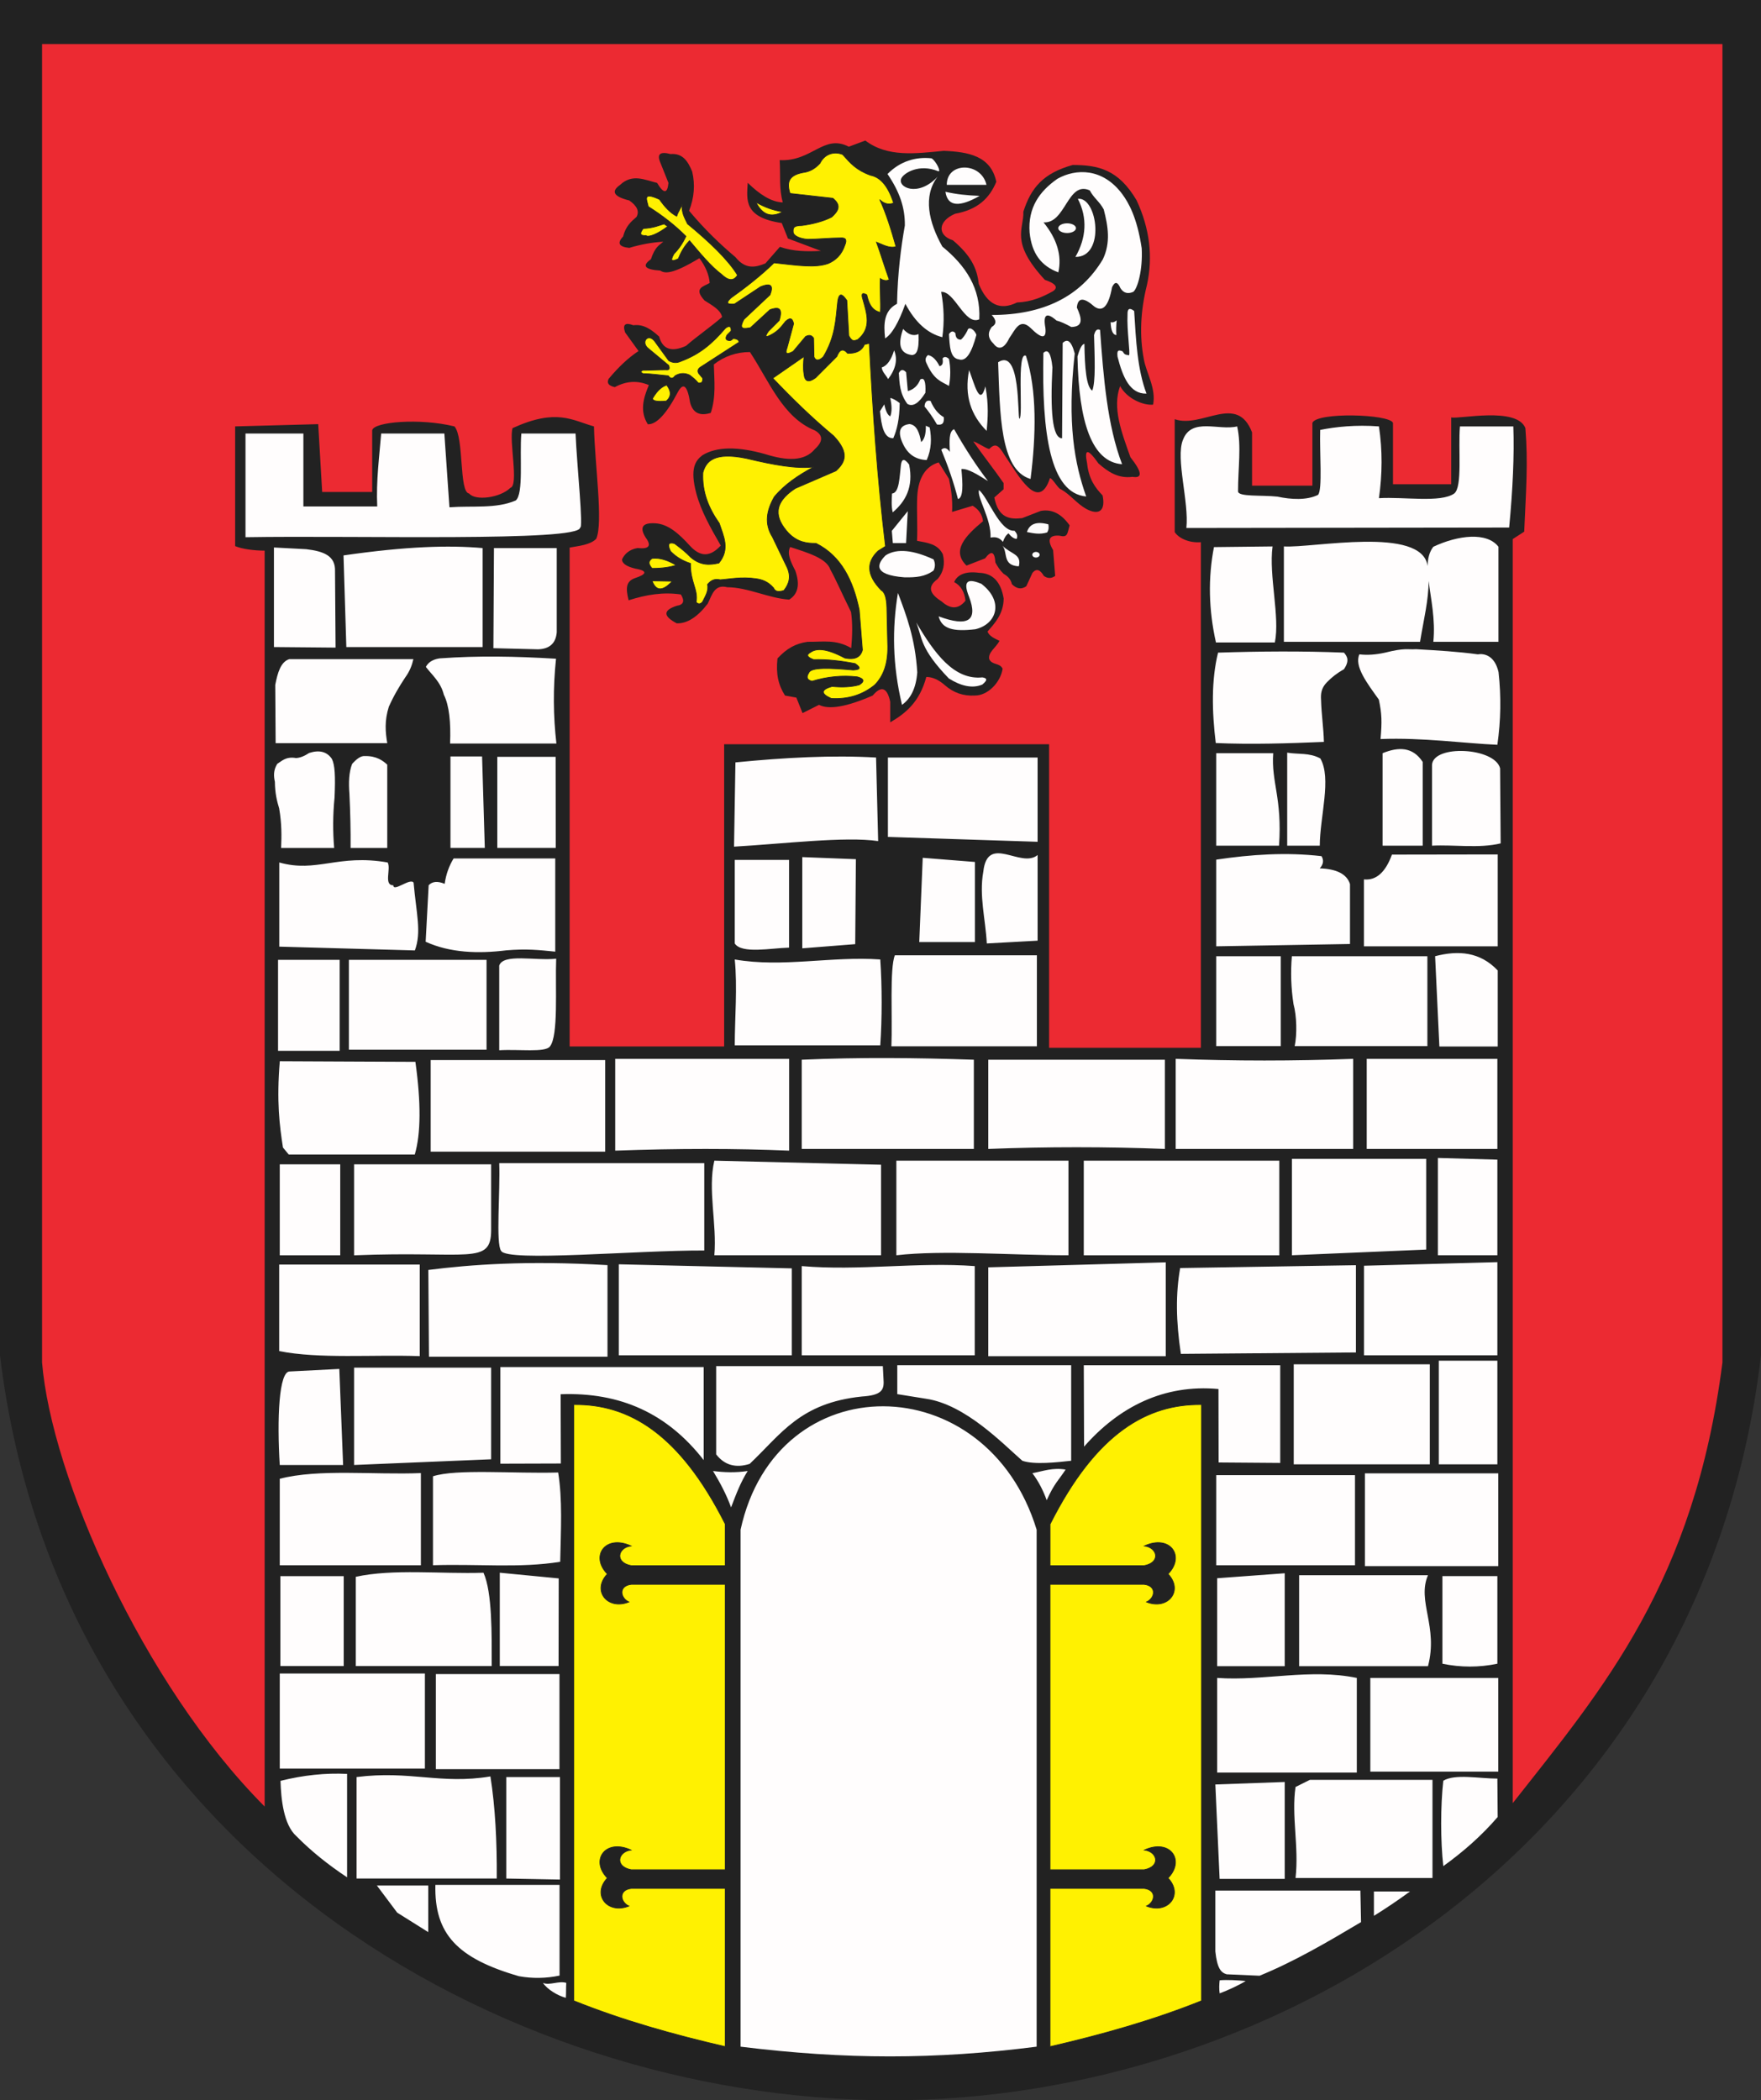 <?xml version="1.0" encoding="ISO-8859-1" standalone="yes"?>
<svg width="531.269" height="633.578">
  <rect width="100%" height="100%" fill="#333333" stroke="none"/>
  <defs> 
    <marker id="ArrowEnd" viewBox="0 0 10 10" refX="0" refY="5" 
     markerUnits="strokeWidth" 
     markerWidth="4" 
     markerHeight="3" 
     orient="auto"> 
        <path d="M 0 0 L 10 5 L 0 10 z" /> 
    </marker>
    <marker id="ArrowStart" viewBox="0 0 10 10" refX="10" refY="5" 
     markerUnits="strokeWidth" 
     markerWidth="4" 
     markerHeight="3" 
     orient="auto"> 
        <path d="M 10 0 L 0 5 L 10 10 z" /> 
    </marker> </defs>
<g>
<path style="stroke:none; fill-rule:evenodd; fill:#222222" d="M 0 0L 531.269 0L 531.269 408.855C 513.957 555.793 385.309 633.785 268.008 633.578C 151.199 633.171 17.895 557.316 0 408.855L 0 0"/>
<path style="stroke:none; fill-rule:evenodd; fill:#ec2a32" d="M 12.656 13.296L 519.637 13.296L 519.637 411C 511.144 477.308 483.699 509.23 456.371 543.941L 456.371 162.617L 459.832 160.382C 460.371 148.105 461.047 139.535 460.184 129.14C 457.598 122.57 439.984 126.543 437.809 125.914L 437.809 146.082L 420.242 146.082L 420.242 127.558C 419.203 124.902 397.246 124.257 395.934 127.558L 395.934 146.503L 377.727 146.503L 377.727 130.437C 373.18 118.519 362.644 129.328 354.394 126.453L 354.394 160.507C 355.648 162.429 358.828 163.839 362.285 163.562L 362.285 316.082L 316.5 316.082L 316.5 224.511L 218.465 224.511L 218.465 315.671L 171.855 315.671L 171.855 165.183C 174.57 164.671 178.07 164.406 179.875 162.531C 182.035 157.718 179.422 139.933 179.195 128.636C 172.601 126.777 167.883 123.105 154.633 129.148C 153.496 132.937 156.621 146.453 153.953 147.175C 150.898 150.187 143.402 151.156 141.543 148.878C 138.414 148.558 140.066 132.027 137.109 128.636C 126.687 126.058 112.637 127.238 112.281 129.828L 112.281 148.41L 97.195 148.41L 96.004 127.949L 70.941 128.628L 70.941 164.742C 73.113 165.648 76.762 166.105 79.844 166.105L 79.844 544.964C 42.84 507.804 15.469 445.039 12.688 411.003L 12.688 13.3L 12.656 13.296zM 235.223 74.445C 239.371 75.898 243.519 75.898 247.668 75.687C 244.351 74.445 241.031 73.199 237.711 71.953C 237.09 70.398 236.469 68.843 235.844 67.285C 224.273 65.57 225.293 60.253 225.574 55.148C 229.098 58.57 232.629 60.957 236.152 61.058C 234.984 56.777 235.5 53.226 235.223 48.3C 244.973 48.816 248.5 40.316 256.074 44.257C 257.73 43.636 259.391 43.015 261.051 42.394C 267.769 47.503 276.289 46.32 284.703 45.503C 292.18 45.8 298.93 47.039 300.574 54.839C 298.5 59.816 294.973 63.242 288.125 64.488C 282.836 66.769 282.805 71.031 287.473 72.484C 292.969 77.152 294.766 80.98 295.285 85.652C 297.836 91.914 301.672 93.781 306.801 91.253C 311.363 91.05 314.621 89.535 317.691 87.832C 319.348 86.691 318.519 85.55 315.203 84.41C 304.601 72.918 308.945 69.168 308.734 63.867C 311.031 56.679 314.687 52.257 323.609 49.769C 331.297 49.785 337.402 51.086 342.906 60.445C 346.848 68.949 347.883 77.457 346.016 85.964C 344.047 93.847 343.734 101.316 345.082 108.371C 345.809 112.519 348.816 117.082 347.883 122.062C 344.98 122.371 340 120.3 337.926 116.46C 335.473 123.035 338.41 130.511 341.035 137.933C 344.559 142.394 344.769 144.363 341.656 143.843C 337.297 144.414 334.25 142.3 331.387 139.8C 328.172 135.238 327.031 135.238 327.965 139.8C 328.477 144.578 330.449 147.168 332.633 149.449C 333.566 153.91 331.699 155.671 327.656 153.492C 324.754 151.836 323 149.273 320.094 147.613C 319.266 147.511 317.598 144.332 316.769 144.23C 313.25 154.816 307.109 143.171 303.078 137.316C 301.211 134.207 300.277 133.582 298.41 135.453C 297.375 135.246 294.66 133.363 293.625 133.156C 296.113 136.785 300.281 142.093 302.769 145.726C 302.769 146.347 302.769 146.968 302.769 147.589C 301.836 148.418 300.902 149.246 299.969 150.078C 301.207 156.316 304.633 156.726 308.371 156.3C 310.234 155.578 312.105 154.851 313.973 154.125C 317.297 153.503 320.199 154.953 322.687 158.48C 321.937 161.175 322.094 162.214 319.578 161.589C 316.469 161.386 315.844 162.832 317.711 165.945C 317.918 168.539 318.125 171.132 318.332 173.726C 317.191 174.554 316.051 174.554 314.91 173.726C 313.769 171.757 312.629 171.445 311.488 172.793C 310.867 174.14 310.246 175.488 309.625 176.836C 308.176 177.871 306.723 177.664 305.269 176.214C 304.992 174.902 304.16 173.867 302.781 173.105C 301.605 171.964 300.914 170.824 300.293 169.683C 300.086 166.367 299.051 165.949 297.184 168.441C 295.32 169.168 293.449 169.89 291.582 170.617C 286.996 166.156 291.152 161.695 296.559 157.234C 296.351 155.265 295.316 153.707 293.449 152.566C 291.375 153.187 289.301 153.808 287.227 154.429C 287.434 150.589 286.918 147.48 286.297 144.472C 285.262 142.816 284.223 141.156 283.187 139.496C 279.559 140.531 277.027 143.777 276.719 149.796C 276.512 154.152 276.859 158.789 276.656 163.144C 279.875 163.757 282.883 164.066 284.434 167.187C 285.156 170.089 284.641 172.582 282.879 174.656C 279.129 177.355 281.211 179.601 284.121 181.468C 286.922 183.957 289.305 183.675 291.277 181.191C 290.969 178.496 289.828 176.628 287.855 175.589C 288.738 173.519 291.039 172.21 295.324 172.789C 299.473 172.89 301.961 175.484 302.793 180.566C 302.75 185.343 299.906 188.214 297.941 190.492C 298.355 191.941 300.301 192.703 301.547 193.324C 300.434 195.406 297.996 196.812 298.437 198.859C 299.371 200.722 301.547 199.855 302.48 201.722C 301.859 205.82 298.019 209.863 294.078 209.812C 290.656 210.015 287.648 208.984 285.055 206.703C 283.187 205.046 281.32 204.214 279.453 204.214C 277.387 211.902 273.129 215.218 268.562 217.906C 268.562 215.832 268.562 213.757 268.562 211.683C 267.629 207.371 265.867 206.75 263.273 209.82C 255.359 213.273 250.023 214.144 247.09 212.621C 245.434 213.449 243.773 214.277 242.113 215.109C 241.492 213.554 240.871 212 240.25 210.441C 239.109 210.238 237.969 210.027 236.828 209.82C 234.855 206.71 234.031 203.394 234.555 198.617C 237.355 195.609 240.012 194.125 243.641 193.605C 248.309 193.668 252.137 192.789 256.809 195.503C 257.121 191.875 257.262 188.242 256.746 184.613C 253.625 178.277 252.199 174.855 250.523 171.855C 249.391 168.41 243.754 166.761 238.387 165.011C 237.355 166.98 238.496 169.367 239.941 172.168C 241.391 176.316 240.769 179.222 238.078 180.882C 231.855 180.468 225.633 177.168 219.406 177.148C 215.445 176.156 214.801 179.582 213.496 182.125C 210.387 186.168 207.273 188.14 204.16 188.035C 200.012 185.859 200.012 184.093 204.16 182.746C 206.234 182.437 206.648 181.296 205.402 179.324C 200.012 178.546 195.043 179.371 189.648 181.082C 188.703 177.328 188.851 175.296 191.707 174.343C 194.73 173.336 195.797 172.25 191.707 171.543C 189 170.898 187.652 169.964 187.664 168.742C 188.332 167.253 189.746 165.753 192.332 165.32C 195.805 165.699 196.637 164.664 194.82 162.21C 192.851 159.101 193.785 157.648 197.621 157.855C 201.668 158.05 204.988 161.168 208.199 164.703C 212.144 168.968 215.168 166.976 217.449 164.586C 214.34 159.191 211.519 154.226 210.066 148.832C 208.086 141.351 209.75 138.968 211.93 137.316C 216.184 134.722 222.512 134.621 230.914 137.007C 237.344 139.027 242.738 139.238 245.851 135.453C 248.34 133.171 248.34 131.304 245.851 129.851C 236.133 125.949 232.047 115 226.246 106.199C 222.199 106.199 218.57 107.441 215.355 109.929C 215.484 114.804 216.059 119.679 214.422 124.558C 211.105 125.593 209.027 124.558 208.199 121.449C 207.371 116.261 206.125 115.226 204.465 118.339C 201.043 124.875 198.035 128.089 195.441 127.988C 192.945 124.046 194.09 120.105 195.75 116.164C 192.328 114.714 188.902 114.921 185.48 116.785C 183.613 116.371 182.992 115.543 183.613 114.296C 186.621 110.668 189.629 107.867 192.637 105.894C 191.289 104.031 189.941 102.16 188.594 100.293C 187.766 97.91 188.594 97.183 191.082 98.117C 194.195 97.699 196.582 99.46 198.859 101.539C 199.894 105.375 202.594 106.308 206.949 104.339C 210.266 101.437 214.519 98.531 217.84 95.625C 217.43 93.445 214.629 91.996 212.551 90.648C 209.086 86.894 212.262 86.46 214.105 85.359C 213.902 82.871 212.863 80.382 210.996 77.89C 202.891 82.781 200.613 82.566 199.172 81.625C 194.504 81.316 193.57 80.175 196.371 78.203C 197.613 74.449 198.859 74.011 200.105 72.914C 196.684 73.117 193.262 73.742 189.836 74.777C 186.727 74.468 186.101 73.328 187.973 71.355C 188.797 68.203 190.355 66.882 192.016 65.445C 192.945 63.789 192.219 62.128 189.84 60.468C 185.172 59.328 184.238 57.773 187.039 55.8C 190.773 52.277 194.508 54.281 198.242 55.179C 200.211 58.496 201.351 58.496 201.664 55.179C 200.836 53.105 200.008 51.031 199.176 48.957C 198.141 46.468 199.176 45.64 202.285 46.468C 206.023 46.152 207.578 48.746 208.82 51.757C 209.754 55.699 209.441 59.64 207.887 63.582C 212.555 69.183 217.223 73.644 221.891 77.586C 224.898 81.332 227.906 80.703 230.914 79.453C 232.363 77.796 233.816 76.136 235.269 74.476"/>
<path style="stroke:none; fill-rule:evenodd; fill:#fff101" d="M 211.391 110.703C 215.254 108.203 219.117 105.707 222.98 103.207C 222.859 102.683 222.578 102.214 221.172 102.121C 220.73 102.64 220.289 102.843 219.844 102.722C 218.937 102.586 218.777 102.023 219.363 101.031C 219.766 100.628 220.168 100.226 220.57 99.824C 220.691 97.683 219.191 98.73 218.848 99.011C 214.754 103.761 211.164 106.832 205.359 109.015C 204.156 109.574 202.945 109.496 201.738 108.777C 200.453 107.003 199.164 105.23 197.875 103.457C 195.797 100.109 193.301 102.976 195.34 104.906C 197.473 106.679 199.605 108.453 201.738 110.226C 202.176 111.39 201.738 111.671 200.894 111.554C 198.48 111.554 196.227 111.71 193.809 111.71C 193.184 112.234 193.144 112.195 194.008 112.718C 196.473 112.73 198.93 113.128 201.613 113.359C 202.297 114.32 202.98 114.32 203.664 113.359C 204.926 112.625 206.32 112.355 208.008 113.121C 208.973 113.843 209.91 114.597 210.664 115.539C 211.426 115.617 212.082 115.511 211.988 114.089C 211.586 113.609 211.184 113.125 210.781 112.64C 210.344 111.89 210.547 111.246 211.383 110.707L 211.391 110.703zM 201.129 116.148C 199.809 116.609 198.441 117.535 196.902 120.136C 196.777 120.949 198.144 121.234 201.008 120.98C 202.727 119.488 202.394 117.847 201.125 116.144L 201.129 116.148zM 222.504 83.007C 219.613 78.308 214.105 73.046 207.41 67.527C 206.348 65.3 205.723 64.433 205.738 61.664C 205.176 63.394 204.715 63.5 204.152 65.23C 202.109 64.168 200.465 62.304 198.961 60.152C 193.488 57.617 195.262 60.515 195.582 62.328C 199.906 65.039 203.691 68.019 206.93 71.277C 205.996 73.32 204.789 75.093 203.309 76.597C 201.879 79.128 203.074 78.793 204.637 78.046C 205.406 76.117 206.43 74.269 208.016 72.605C 211.234 76.421 214.453 80.332 217.676 82.761C 219.523 84.507 221.199 85.066 222.504 83L 222.504 83.007zM 236.148 63.894C 232.637 65.781 229.941 64.812 228.059 60.992C 230.617 62.5 233.316 63.468 236.148 63.894zM 238.32 58.332C 237.504 55.519 237.398 52.945 242.305 52.043C 243.992 51.832 245.684 51.109 247.375 49.261C 248.687 46.531 251.531 45.527 254.207 46.601C 256.59 49.269 258.297 51.289 262.586 52.863C 265.25 53.378 267.738 55.539 269.59 61.234C 267.723 62.046 266.187 61.031 265.402 60.214C 267.277 64.148 268.98 69.664 270.312 74.414C 268.383 75.011 266.348 73.812 264.418 73.054C 265.664 76.441 267.012 80.949 268.262 84.336C 267.539 84.878 266.305 84.57 265.582 84.031C 265.422 87.336 265.766 90.949 265.605 94.253C 263.934 93.812 262.359 92.929 261.504 88.933C 260.152 88.156 259.75 88.597 260.297 90.261C 261.504 94.589 263.059 98.976 258.73 102.476C 257.918 102.652 257.18 103.41 256.074 101.269C 255.875 97.722 255.676 94.175 255.473 90.628C 254.242 88.886 253.109 87.793 252.695 91.23C 252.121 96.472 252.027 101.586 248.351 107.675C 247.019 108.898 246.094 108.898 245.574 107.675C 245.535 105.781 245.496 103.886 245.457 101.992C 244.961 101.32 244.359 100.82 243.043 101.511C 241.797 103 240.551 104.492 239.301 105.984C 237.777 106.808 236.562 107.222 237.492 104.777C 238.133 102.402 238.777 100.023 239.422 97.644C 239.129 96.382 238.664 95.457 237.008 96.921C 235.836 98.371 234.84 99.863 232.543 101.031C 230.945 101.89 230.703 101.527 231.82 99.945C 232.906 98.859 233.992 97.769 235.078 96.679C 236.363 92.523 234.559 92.66 232.305 93.418C 230.332 95.23 228.363 97.043 226.387 98.859C 224.621 99.136 222.625 99.644 224.457 96.32C 227.07 93.863 229.687 91.402 232.305 88.945C 233.371 86.226 232.68 85.168 229.406 86.527C 226.793 88.257 224.176 89.992 221.559 91.726C 219.922 91.808 218.559 91.742 220.473 89.914C 224.375 87.156 229.605 83.136 233.508 79.285C 240.984 80.109 245.867 80.863 249.812 79.511C 252.125 78.539 253.922 76.832 254.883 73.949C 255.66 72.152 254.945 71.668 253.555 71.773C 250.215 71.773 246.875 72.179 243.535 72.179C 241.715 72.027 239.488 71.328 239.305 70.082C 239.273 68.988 239.07 68.031 241.965 68.027C 245.324 67.566 248.351 66.769 250.898 65.488C 252.754 63.8 254.035 62.043 251.258 59.804C 246.953 59.324 242.644 58.839 238.34 58.355L 238.32 58.332zM 262.23 103.57C 261.75 103.687 261.266 103.808 260.785 103.929C 260.043 105.765 258.351 106.652 255.715 106.589C 254.394 105.019 253.305 105.339 252.457 107.554C 250.324 109.691 248.191 111.828 246.059 113.964C 243.945 115.496 242.777 115.132 242.559 112.878C 242.262 111.105 242.383 109.332 242.559 107.558C 239.422 109.734 236.281 111.91 233.141 114.086C 238.84 120.097 244.84 125.96 251.496 131.503C 256.492 136.793 254.832 139.586 252.219 142.023C 248.113 143.796 244.008 145.57 239.902 147.343C 233.086 151.816 233.766 156.293 237.851 160.769C 240.625 163.597 243.402 163.933 246.18 163.91C 253.727 167.668 257.359 175.011 259.219 183.984C 259.539 188.015 259.859 192.046 260.184 196.078C 259.598 198.304 257.828 199.109 254.871 198.496C 249.277 195.531 246.289 195.5 244.488 196.804C 243.152 197.527 243.477 198.253 245.453 198.98C 249.637 198.851 253.824 199.371 258.012 200.187C 260.187 201.722 259.035 202.011 257.41 202.121C 250.625 201.511 244.609 201.199 244.008 202.964C 243.148 204.281 243.469 205.128 244.973 205.503C 249.519 204.113 254.066 203.668 258.617 204.175C 260.715 204.742 260.914 205.55 259.219 206.593C 256.957 207.226 254.219 207.39 251.008 207.074C 247.609 208.043 247.531 209.253 250.769 210.703C 255.867 210.988 260.254 209.621 263.93 206.593C 266.461 203.98 268.105 200.183 267.793 193.773C 267.715 190.269 267.633 186.761 267.555 183.253C 267.465 180.336 266.902 178.601 265.867 178.054C 261.266 173.351 261.449 169.488 264.902 166.203C 265.707 165.679 266.332 165.336 267.137 164.808C 264.684 144.449 263.281 123.91 262.246 103.55L 262.23 103.57zM 202.828 175.324C 199.937 178.433 197.898 178.398 196.723 175.218C 198.758 175.253 200.793 175.289 202.828 175.324zM 204.008 170.496C 201.582 169.066 199.152 168.171 196.723 168.457C 195.289 169.457 195.863 170.46 196.723 171.46C 199.953 171.46 202.207 171.07 204.008 170.496zM 245.484 140.867C 240.156 141.488 233.422 140.25 225.23 138.293C 215.422 136.242 212.965 139.179 212.051 142.586C 211.766 148.468 213.836 153.371 216.98 157.828C 218.277 161.75 220.32 165.628 216.875 169.851C 214.16 170.46 211.41 170.679 208.41 168.136C 207.09 166.742 205.375 165.347 203.48 163.953C 201.66 163.453 201.266 164.238 202.305 166.312C 203.875 167.957 205.875 169.171 208.305 169.96C 208.25 175.793 210.691 177.757 210.019 181.66C 210.66 182.339 211.305 182.3 211.949 181.554C 212.754 179.878 213.859 178.277 213.449 176.296C 214.59 174.976 215.59 174.546 217.305 174.902C 220.031 174.714 223.684 173.914 228.129 174.582C 229.879 174.863 231.629 175.363 233.379 177.371C 233.902 178.64 235.101 178.566 236.484 178.121C 238.055 176.171 238.734 173.953 237.445 171.144C 235.984 168.105 234.519 165.062 233.055 162.019C 230.5 157.976 231.289 153.933 233.59 149.89C 236.59 146.242 240.769 143.378 245.484 140.875L 245.484 140.867zM 200.578 67.5C 199.156 67.855 197.117 68.839 194.062 68.925C 192.844 70.453 193.113 71.168 194.875 71.066C 195.672 71.746 198.59 70.457 201.289 68.418C 201.523 67.976 200.34 67.945 200.578 67.5zM 173.109 423.707C 189.32 423.496 204.832 432.015 218.805 459.761L 218.805 472.293L 190.445 472.293C 185.359 471.359 186.375 466.863 190.351 466.347C 182.617 462.796 177.965 469.457 183.234 474.804C 178.473 479.816 183.262 485.843 189.723 483.257C 187.109 482.043 186.547 478.39 190.445 477.941L 218.805 477.941L 218.805 564.023L 190.445 564.023C 185.359 563.089 186.375 558.593 190.351 558.078C 182.617 554.527 177.965 561.187 183.234 566.535C 178.473 571.546 183.262 577.574 189.723 574.988C 187.109 573.773 186.547 570.121 190.445 569.671L 218.805 569.671L 218.805 617.39C 203.086 613.757 187.711 609.425 173.109 603.558L 173.109 423.703L 173.109 423.707zM 362.5 423.707C 346.289 423.496 330.777 432.015 316.805 459.761L 316.805 472.293L 345.168 472.293C 350.254 471.359 349.238 466.863 345.262 466.347C 352.996 462.796 357.648 469.457 352.379 474.804C 357.141 479.816 352.351 485.843 345.887 483.257C 348.504 482.043 349.062 478.39 345.164 477.941L 316.801 477.941L 316.801 564.023L 345.164 564.023C 350.25 563.089 349.234 558.593 345.258 558.078C 352.992 554.527 357.644 561.187 352.375 566.535C 357.137 571.546 352.348 577.574 345.883 574.988C 348.5 573.773 349.059 570.121 345.16 569.671L 316.797 569.671L 316.797 617.39C 332.516 613.757 347.891 609.425 362.492 603.558L 362.492 423.703"/>
<path style="stroke:#222222; stroke-width:0.216; fill:none" d="M 211.391 110.703C 215.254 108.203 219.117 105.707 222.98 103.207C 222.859 102.683 222.578 102.214 221.172 102.121C 220.73 102.64 220.289 102.843 219.844 102.722C 218.937 102.586 218.777 102.023 219.363 101.031C 219.766 100.628 220.168 100.226 220.57 99.824C 220.691 97.683 219.191 98.73 218.848 99.011C 214.754 103.761 211.164 106.832 205.359 109.015C 204.156 109.574 202.945 109.496 201.738 108.777C 200.453 107.003 199.164 105.23 197.875 103.457C 195.797 100.109 193.301 102.976 195.34 104.906C 197.473 106.679 199.605 108.453 201.738 110.226C 202.176 111.39 201.738 111.671 200.894 111.554C 198.48 111.554 196.227 111.71 193.809 111.71C 193.184 112.234 193.144 112.195 194.008 112.718C 196.473 112.73 198.93 113.128 201.613 113.359C 202.297 114.32 202.98 114.32 203.664 113.359C 204.926 112.625 206.32 112.355 208.008 113.121C 208.973 113.843 209.91 114.597 210.664 115.539C 211.426 115.617 212.082 115.511 211.988 114.089C 211.586 113.609 211.184 113.125 210.781 112.64C 210.344 111.89 210.547 111.246 211.383 110.707L 211.391 110.703zM 201.129 116.148C 199.809 116.609 198.441 117.535 196.902 120.136C 196.777 120.949 198.144 121.234 201.008 120.98C 202.727 119.488 202.394 117.847 201.125 116.144L 201.129 116.148zM 222.504 83.007C 219.613 78.308 214.105 73.046 207.41 67.527C 206.348 65.3 205.723 64.433 205.738 61.664C 205.176 63.394 204.715 63.5 204.152 65.23C 202.109 64.168 200.465 62.304 198.961 60.152C 193.488 57.617 195.262 60.515 195.582 62.328C 199.906 65.039 203.691 68.019 206.93 71.277C 205.996 73.32 204.789 75.093 203.309 76.597C 201.879 79.128 203.074 78.793 204.637 78.046C 205.406 76.117 206.43 74.269 208.016 72.605C 211.234 76.421 214.453 80.332 217.676 82.761C 219.523 84.507 221.199 85.066 222.504 83L 222.504 83.007zM 236.148 63.894C 232.637 65.781 229.941 64.812 228.059 60.992C 230.617 62.5 233.316 63.468 236.148 63.894zM 238.32 58.332C 237.504 55.519 237.398 52.945 242.305 52.043C 243.992 51.832 245.684 51.109 247.375 49.261C 248.687 46.531 251.531 45.527 254.207 46.601C 256.59 49.269 258.297 51.289 262.586 52.863C 265.25 53.378 267.738 55.539 269.59 61.234C 267.723 62.046 266.187 61.031 265.402 60.214C 267.277 64.148 268.98 69.664 270.312 74.414C 268.383 75.011 266.348 73.812 264.418 73.054C 265.664 76.441 267.012 80.949 268.262 84.336C 267.539 84.878 266.305 84.57 265.582 84.031C 265.422 87.336 265.766 90.949 265.605 94.253C 263.934 93.812 262.359 92.929 261.504 88.933C 260.152 88.156 259.75 88.597 260.297 90.261C 261.504 94.589 263.059 98.976 258.73 102.476C 257.918 102.652 257.18 103.41 256.074 101.269C 255.875 97.722 255.676 94.175 255.473 90.628C 254.242 88.886 253.109 87.793 252.695 91.23C 252.121 96.472 252.027 101.586 248.351 107.675C 247.019 108.898 246.094 108.898 245.574 107.675C 245.535 105.781 245.496 103.886 245.457 101.992C 244.961 101.32 244.359 100.82 243.043 101.511C 241.797 103 240.551 104.492 239.301 105.984C 237.777 106.808 236.562 107.222 237.492 104.777C 238.133 102.402 238.777 100.023 239.422 97.644C 239.129 96.382 238.664 95.457 237.008 96.921C 235.836 98.371 234.84 99.863 232.543 101.031C 230.945 101.89 230.703 101.527 231.82 99.945C 232.906 98.859 233.992 97.769 235.078 96.679C 236.363 92.523 234.559 92.66 232.305 93.418C 230.332 95.23 228.363 97.043 226.387 98.859C 224.621 99.136 222.625 99.644 224.457 96.32C 227.07 93.863 229.687 91.402 232.305 88.945C 233.371 86.226 232.68 85.168 229.406 86.527C 226.793 88.257 224.176 89.992 221.559 91.726C 219.922 91.808 218.559 91.742 220.473 89.914C 224.375 87.156 229.605 83.136 233.508 79.285C 240.984 80.109 245.867 80.863 249.812 79.511C 252.125 78.539 253.922 76.832 254.883 73.949C 255.66 72.152 254.945 71.668 253.555 71.773C 250.215 71.773 246.875 72.179 243.535 72.179C 241.715 72.027 239.488 71.328 239.305 70.082C 239.273 68.988 239.07 68.031 241.965 68.027C 245.324 67.566 248.351 66.769 250.898 65.488C 252.754 63.8 254.035 62.043 251.258 59.804C 246.953 59.324 242.644 58.839 238.34 58.355L 238.32 58.332zM 262.23 103.57C 261.75 103.687 261.266 103.808 260.785 103.929C 260.043 105.765 258.351 106.652 255.715 106.589C 254.394 105.019 253.305 105.339 252.457 107.554C 250.324 109.691 248.191 111.828 246.059 113.964C 243.945 115.496 242.777 115.132 242.559 112.878C 242.262 111.105 242.383 109.332 242.559 107.558C 239.422 109.734 236.281 111.91 233.141 114.086C 238.84 120.097 244.84 125.96 251.496 131.503C 256.492 136.793 254.832 139.586 252.219 142.023C 248.113 143.796 244.008 145.57 239.902 147.343C 233.086 151.816 233.766 156.293 237.851 160.769C 240.625 163.597 243.402 163.933 246.18 163.91C 253.727 167.668 257.359 175.011 259.219 183.984C 259.539 188.015 259.859 192.046 260.184 196.078C 259.598 198.304 257.828 199.109 254.871 198.496C 249.277 195.531 246.289 195.5 244.488 196.804C 243.152 197.527 243.477 198.253 245.453 198.98C 249.637 198.851 253.824 199.371 258.012 200.187C 260.187 201.722 259.035 202.011 257.41 202.121C 250.625 201.511 244.609 201.199 244.008 202.964C 243.148 204.281 243.469 205.128 244.973 205.503C 249.519 204.113 254.066 203.668 258.617 204.175C 260.715 204.742 260.914 205.55 259.219 206.593C 256.957 207.226 254.219 207.39 251.008 207.074C 247.609 208.043 247.531 209.253 250.769 210.703C 255.867 210.988 260.254 209.621 263.93 206.593C 266.461 203.98 268.105 200.183 267.793 193.773C 267.715 190.269 267.633 186.761 267.555 183.253C 267.465 180.336 266.902 178.601 265.867 178.054C 261.266 173.351 261.449 169.488 264.902 166.203C 265.707 165.679 266.332 165.336 267.137 164.808C 264.684 144.449 263.281 123.91 262.246 103.55L 262.23 103.57zM 202.828 175.324C 199.937 178.433 197.898 178.398 196.723 175.218C 198.758 175.253 200.793 175.289 202.828 175.324zM 204.008 170.496C 201.582 169.066 199.152 168.171 196.723 168.457C 195.289 169.457 195.863 170.46 196.723 171.46C 199.953 171.46 202.207 171.07 204.008 170.496zM 245.484 140.867C 240.156 141.488 233.422 140.25 225.23 138.293C 215.422 136.242 212.965 139.179 212.051 142.586C 211.766 148.468 213.836 153.371 216.98 157.828C 218.277 161.75 220.32 165.628 216.875 169.851C 214.16 170.46 211.41 170.679 208.41 168.136C 207.09 166.742 205.375 165.347 203.48 163.953C 201.66 163.453 201.266 164.238 202.305 166.312C 203.875 167.957 205.875 169.171 208.305 169.96C 208.25 175.793 210.691 177.757 210.019 181.66C 210.66 182.339 211.305 182.3 211.949 181.554C 212.754 179.878 213.859 178.277 213.449 176.296C 214.59 174.976 215.59 174.546 217.305 174.902C 220.031 174.714 223.684 173.914 228.129 174.582C 229.879 174.863 231.629 175.363 233.379 177.371C 233.902 178.64 235.101 178.566 236.484 178.121C 238.055 176.171 238.734 173.953 237.445 171.144C 235.984 168.105 234.519 165.062 233.055 162.019C 230.5 157.976 231.289 153.933 233.59 149.89C 236.59 146.242 240.769 143.378 245.484 140.875L 245.484 140.867zM 200.578 67.5C 199.156 67.855 197.117 68.839 194.062 68.925C 192.844 70.453 193.113 71.168 194.875 71.066C 195.672 71.746 198.59 70.457 201.289 68.418C 201.523 67.976 200.34 67.945 200.578 67.5zM 173.109 423.707C 189.32 423.496 204.832 432.015 218.805 459.761L 218.805 472.293L 190.445 472.293C 185.359 471.359 186.375 466.863 190.351 466.347C 182.617 462.796 177.965 469.457 183.234 474.804C 178.473 479.816 183.262 485.843 189.723 483.257C 187.109 482.043 186.547 478.39 190.445 477.941L 218.805 477.941L 218.805 564.023L 190.445 564.023C 185.359 563.089 186.375 558.593 190.351 558.078C 182.617 554.527 177.965 561.187 183.234 566.535C 178.473 571.546 183.262 577.574 189.723 574.988C 187.109 573.773 186.547 570.121 190.445 569.671L 218.805 569.671L 218.805 617.39C 203.086 613.757 187.711 609.425 173.109 603.558L 173.109 423.703L 173.109 423.707zM 362.5 423.707C 346.289 423.496 330.777 432.015 316.805 459.761L 316.805 472.293L 345.168 472.293C 350.254 471.359 349.238 466.863 345.262 466.347C 352.996 462.796 357.648 469.457 352.379 474.804C 357.141 479.816 352.351 485.843 345.887 483.257C 348.504 482.043 349.062 478.39 345.164 477.941L 316.801 477.941L 316.801 564.023L 345.164 564.023C 350.25 563.089 349.234 558.593 345.258 558.078C 352.992 554.527 357.644 561.187 352.375 566.535C 357.137 571.546 352.348 577.574 345.883 574.988C 348.5 573.773 349.059 570.121 345.16 569.671L 316.797 569.671L 316.797 617.39C 332.516 613.757 347.891 609.425 362.492 603.558L 362.492 423.703L 362.5 423.707z"/>
<path style="stroke:none; fill-rule:evenodd; fill:#fffdfd" d="M 267.027 102.078C 269.062 100.839 271.101 97.363 273.141 91.648C 276.109 97.242 279.828 100.597 284.289 101.718C 284.914 97.164 284.793 92.609 283.93 88.05C 288.043 87.738 291.043 98.316 295.437 96.324C 295.914 86.914 291.266 80.066 284.289 74.382C 280.164 67.019 278.387 59.195 282.851 53.32C 276.91 59.66 270.555 56.453 271.949 53.742C 272.746 52.191 277.269 49.293 283.012 51.644C 284.043 52.066 282.469 48.66 281.051 47.765C 276.41 47.25 271.644 48.539 267.75 52.492C 271.41 57.886 273.047 62.632 272.98 68.027C 271.832 74.492 270.809 82.312 270.621 91.64C 266.617 93.714 266.543 97.753 267.027 102.07L 267.027 102.078zM 299.164 95.019C 314.812 95.019 325.992 89.429 332.699 78.25C 335.129 73.222 334.285 68.191 332.977 63.16C 331.672 60.738 330.062 59.851 328.758 57.429C 322.051 54.449 321.519 67.539 314.812 67.074C 318.91 72.101 320.402 77.132 319.281 82.164C 314.16 80.246 311.269 76.523 310.621 70.148C 310.062 62.648 313.598 57.71 319.004 53.937C 324.613 50.781 332.703 50.656 338.574 58.558C 340.457 61.128 343.035 65.535 344.434 74.894C 344.781 81.347 343.227 86.925 341.918 88.027C 340.242 88.769 338.937 88.398 338.008 86.91C 337.172 84.957 336.332 84.863 335.492 86.632C 334.469 92.312 332.699 94.269 330.184 92.5C 326.926 89.613 325.152 89.707 324.875 92.777C 326.277 95.855 327.027 98.558 323.199 98.644C 321.34 97.621 319.848 96.968 318.73 96.691C 315.75 94.086 314.633 94.828 315.379 98.925C 315.75 102.277 314.262 102.277 310.91 98.925C 307.578 95.777 306.23 99.582 304.484 101.996C 302.996 105.164 301.227 105.722 299.734 103.671C 297.965 101.996 297.965 100.32 299.176 98.644C 300.664 97.808 300.664 96.597 299.176 95.011L 299.164 95.019zM 301.121 109.273C 301.695 124.617 301.617 141.761 310.902 144.488C 312.578 131.359 312.871 117.644 309.508 107.316C 306.621 105.828 308.766 125.851 307.555 126.32C 306.894 126.003 308.062 104.796 301.129 109.273L 301.121 109.273zM 270.894 178.867C 273.48 185.75 276.094 192.578 276.727 202.812C 276.363 207.691 274.691 210.777 272.125 212.632C 269.234 200.648 269.117 189.476 270.898 178.867L 270.894 178.867zM 272.937 174.164C 276.387 174.199 279.043 174.003 281.633 172.113C 282.18 170.988 282.18 169.863 281.633 168.738C 275.664 166.007 270.699 165.293 267.207 167.511C 264.746 169.921 262.965 173.418 272.934 174.164L 272.937 174.164zM 269.359 163.824L 273.348 163.824L 273.859 154.199L 269.051 160.14L 269.355 163.82L 269.359 163.824zM 269.316 154.558C 273.152 151.312 275.66 146.945 274.266 140.117C 272.668 138.019 272.016 138.57 271.793 140.32C 271.34 144.054 271.324 148.671 269.113 148.882C 269.012 150.773 268.875 152.664 269.316 154.554L 269.316 154.558zM 285.629 55.761C 285.629 48.703 296.062 48.906 297.601 55.761L 285.629 55.761zM 285.223 57.851C 285.902 62.523 289.668 62.433 295.539 59.086C 291.883 58.968 288.41 58.597 285.223 57.851zM 276.418 187.769C 278.285 192.5 277.457 195.519 286.238 204.652C 289.805 206.914 293.351 207.8 296.367 206.492C 298.266 204.914 297.504 204.543 296.367 204.343C 287.816 205.203 281.926 197.125 276.414 187.769L 276.418 187.769zM 283.172 185.929C 292.019 189.21 295.09 187.265 292.379 180.097C 290.176 174.679 292.48 174.64 296.062 176.109C 303.047 181.488 300.609 188.363 294.223 189.82C 287.574 190.586 284.148 189.738 283.172 185.933L 283.172 185.929zM 338.516 140.035C 334.051 128.308 332.91 113.968 331.875 99.546C 331.027 99.093 330.422 99.605 330.059 101.093C 330.23 107.808 330.598 115.152 329.516 117.836C 327.719 116.742 327.25 110.902 327.152 103.734C 326.457 103.793 325.758 105.066 325.062 107.554C 325.453 127.367 329.398 139.394 338.527 140.035L 338.516 140.035zM 327.687 149.769C 324.215 139.945 321.875 127.89 324.23 106.64C 323.156 102.578 321.914 102.183 320.594 103.457C 320.535 113.039 320.473 122.625 320.414 132.207C 317.453 132.242 316.824 123.89 317.504 110.824C 317.082 106.582 316.172 105.125 314.777 106.46C 314.273 130.73 316.793 148.808 327.695 149.769L 327.687 149.769zM 345.887 118.742C 343.113 111.457 342.707 102.586 342.16 93.812C 340.766 92.722 340.098 93.086 340.16 94.902C 339.926 99.64 341.031 106.48 340.613 107.183C 339.766 106.941 339.312 107.21 338.703 106.003C 337.215 105.363 336.945 105.851 337.156 107.64C 338.734 113.808 340.902 118.894 345.891 118.738L 345.887 118.742zM 336.785 101.089C 336.664 99.605 336.758 98.121 336.875 96.632C 336.269 97.175 335.664 97.359 335.059 97.175C 335.148 99.691 335.727 100.996 336.785 101.086L 336.785 101.089zM 321.934 67.363C 323.402 67.363 324.605 68.019 324.605 68.828C 324.605 69.632 323.406 70.293 321.934 70.293C 320.465 70.293 319.262 69.636 319.262 68.828C 319.262 68.023 320.461 67.363 321.934 67.363zM 324.437 77.503C 333.566 77.613 331.09 59.269 325.168 59.98C 328.129 65.726 327.734 71.738 324.437 77.503zM 302.449 164.632C 304.988 167.218 308.309 167.086 307.359 170.836C 302.363 170.578 304.086 166.703 302.449 164.632zM 309.816 160.496C 310.59 158 312.746 157.222 316.277 158.171C 316.406 158.988 316.449 159.808 315.891 160.625C 313.625 161.304 311.734 160.867 309.816 160.496zM 295.34 147.828C 298.117 150.027 301.559 160.425 306.066 160.105C 306.668 160.793 307.144 161.523 306.711 162.558C 305.894 162.515 305.074 161.957 304.258 160.878C 303.527 161.394 302.965 162.257 302.578 163.46C 301.332 161.949 300.082 161.953 298.832 162.168C 299.098 156.558 294.672 150 295.344 147.824L 295.34 147.828zM 298.055 145.113C 294.816 140.871 291.434 135.789 287.844 129.476C 286.207 130.066 286.434 133.273 286.551 136.324C 285.691 135.078 284.828 134.863 283.969 135.679C 285.969 140.472 287.695 145.406 289.008 150.543C 290.648 150.125 290.473 146.07 290.039 141.496C 291.984 141.253 295.051 143.25 298.051 145.113L 298.055 145.113zM 269.746 105.691C 270.863 108.402 270.262 111.289 267.937 114.347C 267.293 113.187 266.129 112.152 266 110.859C 267.594 110.343 268.84 108.621 269.746 105.691zM 275.176 107.113C 276.34 106.949 277.332 106.136 277.113 100.781C 275.562 101.468 274.012 100.953 272.461 99.23C 270.953 103.515 271.168 106.617 275.172 107.113L 275.176 107.113zM 286.293 100.777C 286.512 104.308 286.582 108.035 289.266 108.402C 291.437 109.136 293.101 106.519 294.562 101.035C 294.047 99.394 292.148 98.273 291.851 99.746C 291.207 100.996 290.559 101.898 289.914 102.457C 288.84 102.5 288.277 101.855 288.234 100.519C 287.59 99.746 286.945 99.832 286.297 100.777L 286.293 100.777zM 286.293 108.273C 286.809 110.988 286.809 113.699 286.293 116.414C 284.055 115.093 281.812 114.691 279.574 109.695C 279.016 108.664 279.144 107.8 279.961 107.113C 281.293 107.371 282.457 108.492 283.449 110.472C 284.203 110.3 284.633 109.699 284.351 108.148C 284.824 107.503 285.469 107.546 286.289 108.277L 286.293 108.273zM 292.367 111.636C 294.004 115.937 295.641 122.906 297.277 116.546C 298.316 122.168 298.012 126.105 297.664 129.988C 292.992 125.324 290.836 119.402 292.367 111.636zM 280.477 128.957C 281.078 132.23 281.035 135.503 279.574 138.777C 276.234 138.628 273.437 137.078 271.82 132.445C 270.961 129.73 271.82 128.222 274.406 127.921C 276.648 128.214 277.379 130.628 277.894 133.347C 278.883 132.574 279.359 130.937 279.312 128.437C 279.699 128.609 280.086 128.781 280.473 128.953L 280.477 128.957zM 278.926 122.625C 280.172 124.132 281.422 125.855 282.672 128.05C 283.879 128.226 284.914 128.097 284.738 125.855C 283.059 124.91 281.723 123.273 280.734 120.945C 279.617 120.644 279.012 121.203 278.926 122.625zM 271.168 112.543C 271.367 115.644 271.437 118.746 273.75 121.847C 275.387 122.793 277.195 121.675 279.176 118.488C 279.348 115.086 278.832 113.75 277.625 114.484C 276.894 116.336 275.644 117.5 273.879 117.972C 273.707 116.078 273.535 114.183 273.363 112.285C 272.461 111.339 271.727 111.425 271.168 112.543zM 266.773 121.976C 267.203 124.043 267.805 125.25 268.582 125.593C 269.16 124.128 269.031 122.191 268.582 120.039C 269.355 120.21 270.305 120.726 271.426 121.589C 271.363 126.476 270.586 129.71 269.488 132.187C 266.641 132.281 265.91 128.449 265.484 124.046C 265.914 123.359 266.344 122.668 266.773 121.98L 266.773 121.976zM 312.535 166.492C 313.148 166.492 313.648 166.875 313.648 167.343C 313.648 167.812 313.148 168.195 312.535 168.195C 311.922 168.195 311.426 167.812 311.426 167.343C 311.426 166.875 311.922 166.492 312.535 166.492zM 74.082 130.773L 91.527 130.773L 91.527 152.785L 113.805 152.785C 113.437 145.078 114.457 137.57 114.996 130.773L 134.055 130.773L 135.59 153.027C 142.535 152.515 149.652 153.539 155.578 150.98C 158.023 149.023 156.715 137.511 157.281 130.773L 173.633 130.773C 174.086 140.972 176.074 159.535 174.996 159.156C 174.969 163.476 107.707 161.484 74.062 162.054L 74.062 130.773L 74.082 130.773zM 148.851 195.531L 149.019 165.328L 167.961 165.328L 167.961 190.753C 167.68 194.05 165.801 195.757 162.332 195.871L 148.851 195.531zM 104.484 195.191L 145.609 195.191L 145.609 165.332C 135.367 164.425 122.523 164.82 103.633 167.546L 104.484 195.191zM 82.641 165.156L 82.641 195.187L 101.238 195.355L 101.07 172.32C 101.238 167.656 97.66 166.293 92.371 165.668L 82.644 165.156L 82.641 165.156zM 135.781 224.3L 167.859 224.3C 166.91 216.078 166.812 207.57 167.742 198.714C 155.23 197.964 144.293 197.777 132.719 198.597C 131.23 198.789 129.344 199.418 128.484 201.191C 130.406 203.691 132.953 205.753 133.898 209.562C 135.527 212.804 136.035 217.914 135.781 224.3zM 83.156 224.183C 83.121 218.328 83.078 212.472 83.039 206.617C 83.742 202.96 84.68 199.656 87.273 198.836C 99.75 198.836 112.23 198.836 124.711 198.836C 124.301 200.679 123.594 202.527 122.238 204.375C 120.484 207.015 118.738 209.945 117.297 213.218C 115.957 217.464 116.273 220.882 116.828 224.183C 105.605 224.183 94.383 224.183 83.16 224.183L 83.156 224.183zM 150.027 228.308L 167.625 228.308L 167.668 255.781L 150.027 255.781L 150.027 228.308zM 135.902 228.191L 145.437 228.191L 146.258 255.781L 135.898 255.781L 135.898 228.191L 135.902 228.191zM 84.805 255.785L 100.812 255.785C 100.391 250.863 100.41 245.812 100.93 240.574C 101.211 234.031 101.035 230.73 100.109 228.902C 98.621 226.742 96.344 226.152 93.281 227.136C 91.793 228.117 90.457 228.628 89.281 228.668C 86.25 228.144 85.027 229.578 83.633 230.433C 82.414 232.437 82.574 234.168 82.93 235.855C 82.965 239.316 83.555 241.671 84.223 243.871C 85.008 248.429 84.969 252.164 84.809 255.777L 84.805 255.785zM 105.762 255.785L 116.828 255.785L 116.828 230.671C 115.555 229.496 113.594 228 110.121 228.078C 108.828 227.941 107.531 229 106.238 230.433C 105.258 232.925 105.141 236.074 105.418 239.511C 105.68 245.109 105.816 250.496 105.769 255.781L 105.762 255.785zM 134.156 266.613C 134.543 263.808 135.441 261.257 136.851 258.96L 167.512 258.96L 167.512 287.07C 162.445 286.566 158.82 286.168 152.73 286.683C 144.242 287.73 135.754 287.437 128.414 284.086L 129.32 267.043C 130.418 265.882 132.027 265.738 134.148 266.617L 134.156 266.613zM 84.266 260.175C 95.523 263.371 102.019 257.546 116.953 260.175C 118.031 262.086 115.668 267.062 118.656 267.062C 118.656 269.222 123.82 264.691 124.777 266.277C 125.598 275.636 127.227 281.14 125.156 286.707L 84.254 285.562L 84.254 260.179L 84.266 260.175zM 83.883 289.543L 102.473 289.543L 102.473 316.996L 83.883 316.996L 83.883 289.543zM 105.258 289.543L 146.785 289.543L 146.785 316.648L 105.258 316.648L 105.258 289.543zM 150.609 291.3C 151.773 287.539 161.648 289.898 167.789 289.199C 167.473 298.023 168.516 312.398 165.906 315.675C 164.488 317.586 156.434 316.437 150.609 316.82L 150.609 291.296L 150.609 291.3zM 129.93 319.777L 182.578 319.777L 182.578 347.402L 129.93 347.402L 129.93 319.777zM 84.402 320.125L 125.32 320.312C 127.043 332.691 126.977 342.011 125.133 348.269L 87.109 348.269L 85.367 346.168C 84.348 339.593 83.391 332.312 84.414 320.125L 84.402 320.125zM 84.402 351.226L 102.644 351.226L 102.644 378.679L 84.402 378.679L 84.402 351.226zM 150.609 350.882L 212.469 350.882L 212.469 377.226C 191.894 377.14 153.074 380.746 151.184 377.343C 149.527 375.218 150.93 359.511 150.613 350.882L 150.609 350.882zM 106.82 351.226L 148.172 351.226L 148.172 371.027C 148.164 381.804 141.461 377.277 106.82 378.679L 106.82 351.226zM 129.219 383.093C 142.008 381.476 158.742 380.203 183.273 381.636L 183.273 409.261L 129.41 409.261L 129.223 383.093L 129.219 383.093zM 84.23 381.464L 126.629 381.464L 126.629 409.093C 112.496 408.586 96.262 409.984 84.23 407.566L 84.23 381.468L 84.23 381.464zM 87.465 413.714L 102.367 412.953L 103.512 441.933L 84.398 441.933C 83.551 428.203 84.094 413.531 87.457 413.718L 87.465 413.714zM 106.82 412.566L 148.172 412.566L 148.172 440.207L 106.82 441.925L 106.82 412.562L 106.82 412.566zM 150.957 412.394L 212.293 412.394L 212.293 440.449C 201.359 426.39 187.168 419.914 169.137 420.586L 169.203 441.48L 150.953 441.535L 150.953 412.39L 150.957 412.394zM 130.625 445.339C 137.633 443.046 155.07 444.578 168.391 444.195C 169.711 452.257 169.211 461.531 169.004 471.128C 156.832 473.105 143.945 471.722 130.621 472.168L 130.621 445.343L 130.625 445.339zM 84.402 446.089C 96.101 443.031 112.781 444.945 126.973 444.371L 126.973 472.171L 84.402 472.171L 84.402 446.093L 84.402 446.089zM 84.578 475.468L 103.691 475.468L 103.691 502.574L 84.578 502.574L 84.578 475.468zM 107.34 475.66C 118.535 473.195 133.019 474.839 145.859 474.429C 148.535 480.367 148.344 493.195 148.344 502.578L 107.336 502.578L 107.336 475.664L 107.34 475.66zM 84.402 504.836L 128.187 504.836L 128.187 533.503L 84.402 533.503L 84.402 504.836zM 131.492 505.007L 168.781 505.007L 168.781 533.675L 131.492 533.675L 131.492 505.007zM 150.781 474.425L 168.555 476.144L 168.512 502.57L 150.781 502.57L 150.781 474.421L 150.781 474.425zM 113.703 568.785L 129.199 568.785L 129.199 582.843L 119.824 576.961L 113.703 568.789L 113.703 568.785zM 168.809 595.953C 164.73 596.808 160.648 596.871 156.566 596.144C 137.875 590.738 131.008 583.336 131.348 568.593L 168.809 568.593L 168.809 595.953zM 152.734 536.066L 168.934 536.066L 168.934 566.988L 152.734 566.679L 152.734 536.066zM 147.953 535.875C 149.402 545.058 149.945 555.453 149.863 566.679L 107.578 566.679L 107.578 536.066C 123.824 534.011 132.914 538.375 147.949 535.878L 147.953 535.875zM 84.621 537.214C 91.519 535.488 98.219 534.789 104.711 535.113L 104.711 566.312C 99.16 562.628 94.004 558.55 89.418 553.898C 85.566 550.464 84.781 542.71 84.625 537.218L 84.621 537.214zM 221.871 229.988C 236.746 228.519 251.101 227.75 264.297 228.519L 264.926 253.722C 255.055 252.253 236.152 254.562 221.449 255.402L 221.867 229.988L 221.871 229.988zM 267.871 228.519L 313.027 228.519L 313.027 253.933L 267.871 252.464L 267.871 228.523L 267.871 228.519zM 313.031 283.761L 297.699 284.601C 297.351 277.39 295.32 270.179 296.648 262.968C 297.906 251.418 307.988 262.128 313.031 257.929L 313.031 283.765L 313.031 283.761zM 278.375 258.765L 294.129 260.023L 294.129 284.175L 277.328 284.175L 278.375 258.761L 278.375 258.765zM 238.047 285.863C 232.586 286 223.766 287.82 221.664 284.605L 221.664 259.402L 238.047 259.402L 238.047 285.867L 238.047 285.863zM 258 284.812L 242.039 286.07L 242.039 258.554L 258.211 259.183L 258.004 284.808L 258 284.812zM 221.664 289.433C 236.086 291.953 250.93 288.382 265.562 289.433C 266.121 297.484 266.121 307.281 265.562 315.332L 221.664 315.332C 221.664 307.281 222.504 297.695 221.664 289.433zM 312.82 315.625L 268.922 315.625C 269.269 307.156 268.363 292.027 269.969 288.175L 312.816 288.175L 312.816 315.625L 312.82 315.625zM 356.867 132.742C 359.402 125.789 367.777 129.996 373.234 128.625C 374.559 134.492 373.496 141.156 373.496 148.222C 373.523 149.937 380.629 149.293 385.391 149.816C 389.512 150.699 394.207 150.964 397.621 149.289C 399.035 147.851 398.062 136.312 398.281 129.691C 402.859 128.761 409.035 128.097 416.004 128.628C 417.098 135.843 417.031 143.062 416.004 150.281C 423.57 149.816 434.586 151.738 438.703 148.886C 441.273 146.921 439.867 135.382 440.449 128.632L 456.551 128.632C 456.855 137.336 456.394 147.593 455.289 159.14L 357.91 159.273C 358.746 151.437 354.644 138.363 356.851 132.753L 356.867 132.742zM 410.105 197.39C 412.461 197.675 415.051 197.503 417.871 196.875C 423.922 195.355 424.504 196.019 427.191 195.839C 433.562 196.195 439.922 196.57 445.832 197.39C 447.5 197.097 450.879 197.492 452.086 202.742C 452.906 210.218 452.789 217.191 451.734 224.671C 441.789 224.25 429.199 222.441 416.488 222.941C 416.945 217.765 416.891 215.289 415.973 211.031C 412.402 206.046 408.508 200.972 410.105 197.394L 410.105 197.39zM 367.469 196.875C 380.125 196.472 392.785 196.359 405.445 196.875C 406.484 198.023 407.176 199.343 405.445 201.878C 403.492 202.968 401.766 204.293 400.269 205.847C 398.539 207.628 398.426 209.414 398.547 211.199C 398.66 215.511 399.293 219.484 399.406 223.8C 388.707 224.257 377.484 224.605 366.781 224.144C 365.601 214.449 365.43 205.183 367.469 196.871L 367.469 196.875zM 452.727 254.414C 446.238 255.992 438.687 254.761 432.019 255.109L 432.019 230.722C 432.426 224.523 450.98 225.464 452.559 231.777L 452.727 254.41L 452.727 254.414zM 388.324 227.039C 391.656 227.621 394.992 226.984 398.324 228.793C 401.773 234.757 398.211 246.336 398.152 255.109L 388.328 255.109L 388.328 227.039L 388.324 227.039zM 366.918 227.214L 384.113 227.214C 383.473 235.984 386.859 240.722 385.867 255.109L 366.918 255.109L 366.918 227.214zM 451.844 285.468L 411.488 285.468L 411.488 265.277C 415.164 265.652 417.977 263.16 419.93 257.8L 451.84 257.75L 451.84 285.472L 451.844 285.468zM 407.273 284.765L 366.918 285.464L 366.918 259.32C 377.504 257.742 388.09 257.039 398.676 258.269C 399.434 259.496 399.258 260.722 398.152 261.953C 403.297 262.125 406.34 263.707 407.273 266.687L 407.273 284.757L 407.273 284.765zM 386.394 315.578L 366.918 315.578L 366.918 288.453L 386.394 288.453L 386.394 315.578zM 430.613 315.578L 390.594 315.578C 391.332 312.027 391.211 306.437 390.23 302.886C 389.492 298.078 389.328 293.265 389.738 288.453L 430.621 288.453L 430.621 315.578L 430.613 315.578zM 451.844 315.691L 434.242 315.691L 432.953 288.449C 440.004 286.621 446.516 287.125 451.844 292.75L 451.844 315.687L 451.844 315.691zM 417.101 227.214C 421.953 225.226 426.227 225.285 429.207 229.843L 429.207 255.109L 417.101 255.109L 417.101 227.214zM 270.691 411.832L 323.156 411.832L 323.156 440.656C 319.019 441.101 311.98 441.918 308.418 440.648C 302.375 435.355 291.219 423.714 279.41 421.953L 270.699 420.554L 270.699 411.836L 270.691 411.832zM 216.051 412.105L 266.34 412.105L 266.555 416.347C 266.769 419.398 265.828 420.902 260.023 421.273C 241.289 423.21 235.672 432.609 226.156 441.601C 221.93 442.933 218.562 441.972 216.055 438.718L 216.055 412.101L 216.051 412.105zM 186.691 381.386L 238.883 382.617L 238.883 408.839L 186.691 408.839L 186.691 381.386zM 241.875 381.929C 259.269 383.433 276.668 380.64 294.066 381.929L 294.066 408.839L 241.875 408.839L 241.875 381.929zM 298.144 382.304L 351.695 380.8L 351.695 409.117L 298.144 409.117L 298.144 382.308L 298.144 382.304zM 326.961 350.125L 385.949 350.125L 385.949 378.668L 326.961 378.668L 326.961 350.125zM 215.508 350.125L 265.797 351.355L 265.797 378.664L 215.508 378.664C 216.328 369.152 213.453 358.816 215.508 350.121L 215.508 350.125zM 270.418 350.125L 322.34 350.125L 322.34 378.668C 305.035 378.668 284.437 377.027 270.418 378.668L 270.418 350.125zM 298.144 319.679L 351.422 319.679L 351.422 346.589C 333.664 345.906 315.902 345.906 298.144 346.589L 298.144 319.679zM 241.875 319.679C 259.18 318.91 276.488 319.082 293.797 319.679L 293.797 346.589L 241.875 346.589L 241.875 319.679zM 185.601 319.406L 238.066 319.406L 238.066 347.101C 221.953 346.418 204.465 346.418 185.601 347.101L 185.601 319.406zM 390.301 411.558L 431.348 411.558L 431.348 441.73L 390.301 441.73L 390.301 411.558zM 386.223 441.304L 367.637 441.164L 367.594 419.011C 351.105 417.484 337.523 424.445 327.051 436.394L 326.965 411.839L 386.227 411.839L 386.227 441.312L 386.223 441.304zM 451.734 408.843L 411.504 408.843L 411.504 381.82L 451.734 380.746L 451.734 408.847L 451.734 408.843zM 356.039 382.519L 409.059 381.66L 409.059 407.98L 356.254 408.41C 354.75 398.488 354.68 390.144 356.039 382.519zM 433.797 349.308L 451.734 349.82L 451.734 378.664L 433.797 378.664L 433.797 349.308zM 389.758 349.582L 430.262 349.582L 430.262 376.945L 389.758 378.664L 389.758 349.578L 389.758 349.582zM 412.32 319.406L 451.734 319.406L 451.734 346.589L 412.32 346.589L 412.32 319.406zM 354.687 319.406C 372.535 320.089 390.387 320.089 408.238 319.406L 408.238 346.589L 354.687 346.589L 354.687 319.406zM 366.922 444.996L 408.781 444.996L 408.781 472.179L 366.922 472.179L 366.922 444.996zM 452.008 472.453L 411.777 472.453L 411.777 444.453L 452.008 444.453L 452.008 472.453zM 451.734 501.878C 446.211 503.023 440.68 503.023 435.156 501.878L 435.156 475.445L 451.734 475.445L 451.734 501.878zM 391.93 502.628L 430.801 502.628C 433.973 490.679 427.414 483.035 430.801 475.175L 391.93 475.175L 391.93 502.628zM 387.582 502.628L 367.195 502.628L 367.195 476.093L 387.582 474.589L 387.582 502.632L 387.582 502.628zM 409.328 534.707L 367.195 534.707L 367.195 506.164C 381.238 507.156 395.066 503.234 409.328 506.164L 409.328 534.707zM 452.008 534.433L 413.406 534.433L 413.406 506.164L 452.008 506.164L 452.008 534.433zM 435.426 537.175C 438.926 535.027 446.297 536.531 451.734 536.531L 451.828 548.117C 447.019 553.714 441.477 558.578 435.426 562.937C 434.566 555.336 434.566 544.781 435.426 537.175zM 432.164 566.511L 390.848 566.511C 391.922 557.144 389.559 547.777 390.848 539.058L 395.168 536.91L 432.16 536.91L 432.16 566.515L 432.164 566.511zM 387.582 566.781L 367.941 566.781L 366.652 538.304L 387.582 537.554L 387.582 566.781zM 366.648 570.316L 410.414 570.316L 410.601 579.824C 400.652 585.746 390.516 591.703 379.992 596L 370.059 595.562C 368.348 595.054 367.211 593.828 366.652 588.66L 366.652 570.32L 366.648 570.316zM 414.492 570.589L 425.363 570.589C 421.738 573.242 418.113 575.687 414.492 577.929L 414.492 570.589zM 387.328 164.836C 395.973 165.402 429.023 158.546 430.695 170.765C 430.734 168.484 431.191 166.511 432.418 164.937C 439.898 161.418 448.598 160.414 452.062 164.937L 452.062 193.605L 432.418 193.605C 433.101 186.902 431.648 180.543 430.992 175.238C 430.988 181.082 429.547 186.699 428.406 193.605L 387.332 193.605L 387.332 164.839L 387.328 164.836zM 366.238 165.039L 383.91 164.839C 382.738 173.691 386.184 185.96 384.609 193.808L 366.836 193.808C 364.629 183.953 364.426 174.363 366.234 165.043L 366.238 165.039zM 451.734 441.734L 434.066 441.734L 434.066 410.472L 451.734 410.472L 451.734 441.734zM 312.738 617.398C 282.273 621.308 255.004 621.308 223.422 617.398L 223.422 461.441C 234.32 411.535 297.644 412.093 312.738 461.441L 312.738 617.398zM 367.957 597.375C 367.82 598.398 367.758 600.207 367.957 601.316C 370.309 600.453 373.711 598.886 375.809 597.593C 373.574 597.371 370.195 597.175 367.957 597.375zM 315.773 452.558C 314.766 449.746 313.379 446.953 311.453 444.406C 314.637 443.8 317.594 442.648 321.48 443.312C 319.32 446.64 318.144 447.312 315.773 452.562L 315.773 452.558zM 215.105 443.742C 217.301 447.359 219.184 450.933 220.555 454.718C 222.078 450.734 223.379 447.23 225.57 443.742C 221.918 444.296 218.43 444.175 215.105 443.742zM 163.785 598.148C 165.785 599.039 168.508 597.453 170.836 598.148C 170.73 599.629 170.816 601.175 170.707 602.66C 168.324 602.05 165.125 600.156 163.789 598.148"/>
</g>
</svg>